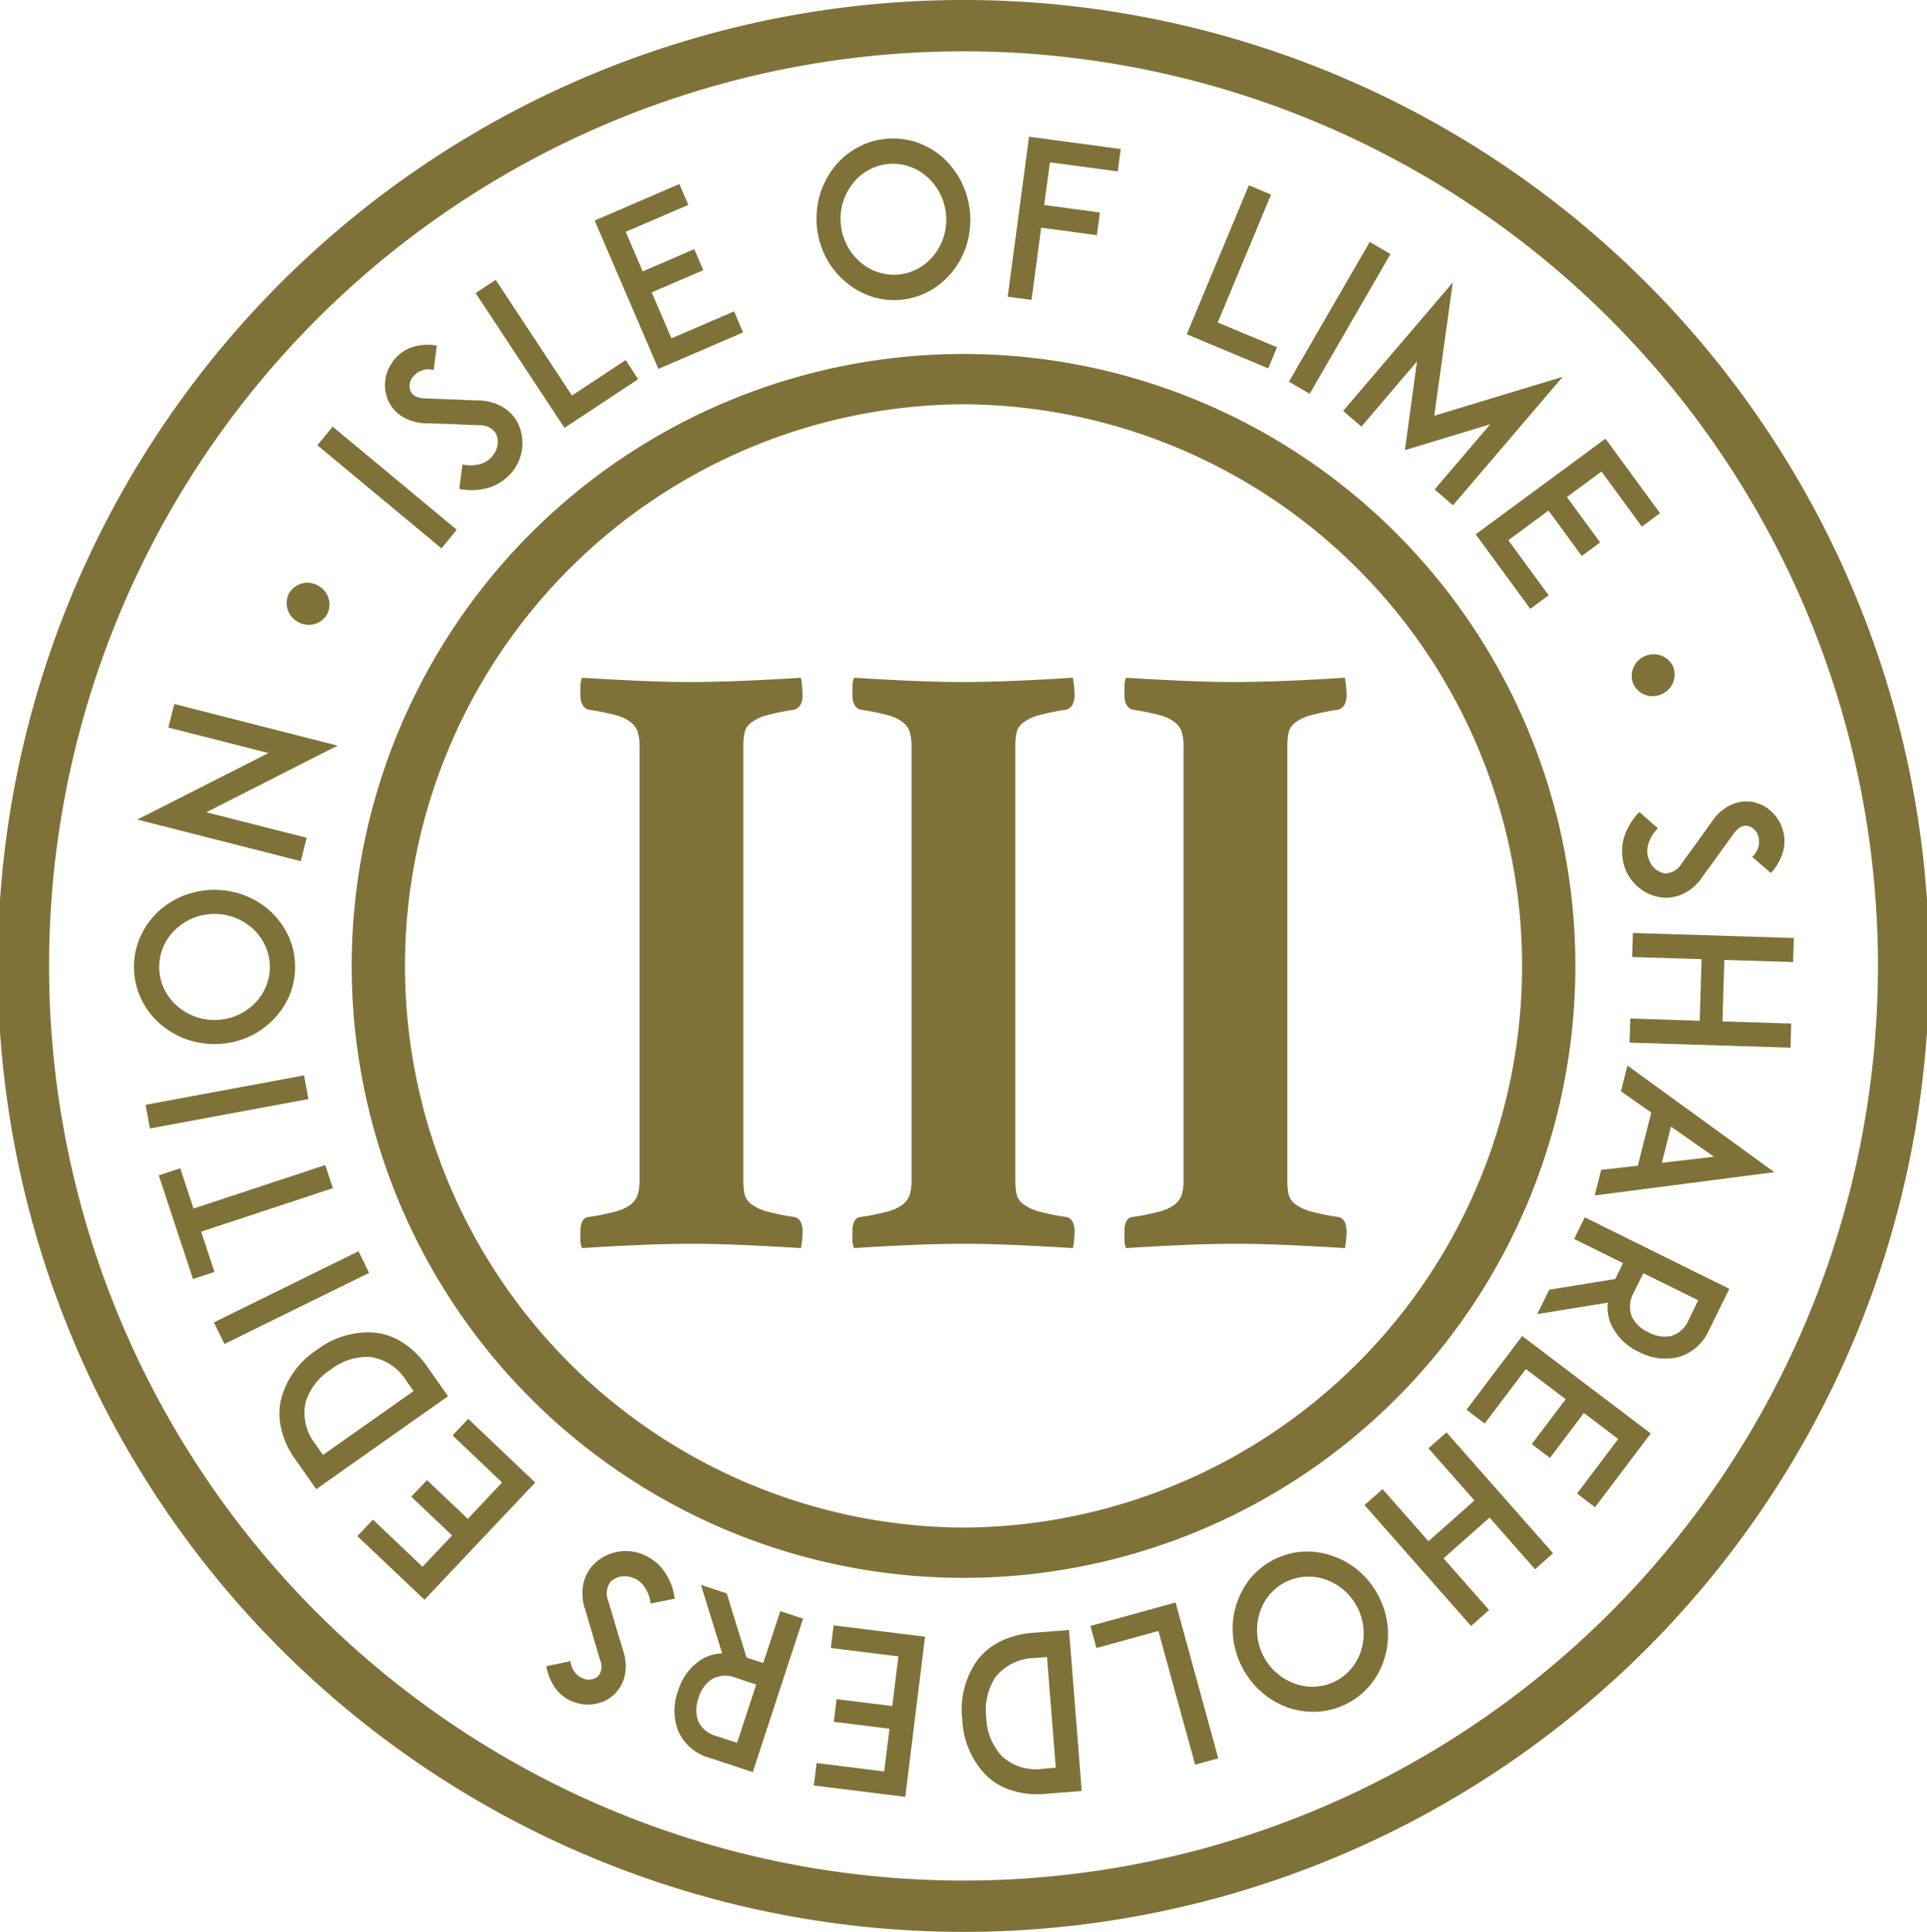 <svg xmlns="http://www.w3.org/2000/svg" xmlns:xlink="http://www.w3.org/1999/xlink" width="119" height="119.278" viewBox="0 0 119 119.278">
  <defs>
    <clipPath id="clip-path">
      <path id="Path_135" data-name="Path 135" d="M0,37.725H119V-81.553H0Z" transform="translate(0 81.553)" fill="#7f7238"/>
    </clipPath>
  </defs>
  <g id="Group_113" data-name="Group 113" transform="translate(0 81.553)">
    <g id="Group_59" data-name="Group 59" transform="translate(0 -81.553)" clip-path="url(#clip-path)">
      <g id="Group_57" data-name="Group 57" transform="translate(0 0)">
        <path id="Path_133" data-name="Path 133" d="M18.819,0a59.639,59.639,0,0,1,0,119.278A59.639,59.639,0,0,1,18.819,0m0,116.11a56.471,56.471,0,0,0,0-112.942,56.471,56.471,0,0,0,0,112.942" transform="translate(40.682)" fill="#7f7238"/>
      </g>
      <g id="Group_58" data-name="Group 58" transform="translate(100.168 49.48)">
        <path id="Path_134" data-name="Path 134" d="M.773,1.876a2.791,2.791,0,0,1-2.26-1.8A2.622,2.622,0,0,1-1.631-.49,2.983,2.983,0,0,1-1.6-1.64,3.809,3.809,0,0,1-.6-3.4L.547-2.39A2.127,2.127,0,0,0-.072-1.341a1.4,1.4,0,0,0,.061.876A1.271,1.271,0,0,0,.966.39,1.2,1.2,0,0,0,2.009-.222c.342-.483.932-1.281.977-1.34L3.938-2.9A2.857,2.857,0,0,1,5-3.814a2.23,2.23,0,0,1,1.239-.228,2.283,2.283,0,0,1,1.21.521,2.44,2.44,0,0,1,.739,1.036A2.447,2.447,0,0,1,8.3-1.075,3.216,3.216,0,0,1,7.519.366L6.366-.629a1.244,1.244,0,0,0,.357-1.332.887.887,0,0,0-.68-.594c-.193-.02-.5.042-.828.5L3.895-.23c-.2.268-.434.591-.6.825a2.978,2.978,0,0,1-1.15,1.033,2.457,2.457,0,0,1-1.372.249" transform="translate(1.672 4.056)" fill="#7f7238"/>
      </g>
    </g>
    <g id="Group_60" data-name="Group 60" transform="translate(100.632 -23.95)">
      <path id="Path_136" data-name="Path 136" d="M0,2.142.045.651,4.331.789l.117-3.8L.159-3.144.206-4.63l9.937.31L10.1-2.834,5.852-2.966,5.738.831,9.982.963,9.937,2.452Z" transform="translate(0 4.63)" fill="#7f7238"/>
    </g>
    <g id="Group_61" data-name="Group 61" transform="translate(98.48 -15.764)">
      <path id="Path_137" data-name="Path 137" d="M.842,1.956l.829-3.283L-.2-2.638.2-4.229,9.272,2.353-1.82,3.792l.4-1.58Zm1.483-.18L5.543,1.4,2.89-.46Z" transform="translate(1.82 4.229)" fill="#7f7238"/>
    </g>
    <g id="Group_63" data-name="Group 63" transform="translate(0 -81.553)" clip-path="url(#clip-path)">
      <g id="Group_62" data-name="Group 62" transform="translate(94.929 75.161)">
        <path id="Path_138" data-name="Path 138" d="M0,1.89.742.382,4.819-.279l.48-.978L2.28-2.751l.655-1.335L11.863.327l-.554,1.128-.69,1.406A2.965,2.965,0,0,1,8.682,4.551a3.473,3.473,0,0,1-2.409-.333A3.448,3.448,0,0,1,4.556,2.51a2.678,2.678,0,0,1-.2-1.329ZM5.963.558a1.716,1.716,0,0,0-.124,1.471,2.045,2.045,0,0,0,1.028.98,2.051,2.051,0,0,0,1.414.227,1.7,1.7,0,0,0,1.074-1l.588-1.2L6.551-.639Z" transform="translate(0 4.086)" fill="#7f7238"/>
      </g>
    </g>
    <g id="Group_64" data-name="Group 64" transform="translate(90.561 0.936)">
      <path id="Path_140" data-name="Path 140" d="M2.293,1.5.2,4.275-.925,3.424,1.17.652-1.29-1.211-3.832,2.153-4.957,1.3l2.551-3.377.888-1.174L6.42,2.766,5.533,3.943,2.983,7.32,1.87,6.476,4.412,3.109Z" transform="translate(4.957 3.25)" fill="#7f7238"/>
    </g>
    <g id="Group_65" data-name="Group 65" transform="translate(84.264 6.884)">
      <path id="Path_141" data-name="Path 141" d="M0,1.42,1.112.434,3.949,3.652,6.788,1.137,3.949-2.083l1.113-.986,6.582,7.464-1.112.989L7.72,2.192,4.881,4.709,7.693,7.9l-1.112.987Z" transform="translate(0 3.069)" fill="#7f7238"/>
    </g>
    <g id="Group_67" data-name="Group 67" transform="translate(0 -81.553)" clip-path="url(#clip-path)">
      <g id="Group_66" data-name="Group 66" transform="translate(76.124 95.798)">
        <path id="Path_142" data-name="Path 142" d="M1.363,0A4.63,4.63,0,0,1,3.2.255a4.957,4.957,0,0,1,1.64.932A5.183,5.183,0,0,1,6.058,2.731a5.353,5.353,0,0,1,.57,1.9,5.32,5.32,0,0,1-.177,1.882A4.672,4.672,0,0,1,5.6,8.162a4.576,4.576,0,0,1-1.452,1.2,4.648,4.648,0,0,1-1.824.513A4.9,4.9,0,0,1,.5,9.637,5.259,5.259,0,0,1-1.129,8.7,5.335,5.335,0,0,1-2.358,7.144,5.2,5.2,0,0,1-2.92,5.252a4.932,4.932,0,0,1,.164-1.878,5.075,5.075,0,0,1,.841-1.656A4.662,4.662,0,0,1-.449.514,4.5,4.5,0,0,1,1.363,0M5.008,6.014a3.533,3.533,0,0,0-2.232-4.3A3.168,3.168,0,0,0,.27,1.9,3.177,3.177,0,0,0-1.306,3.859a3.53,3.53,0,0,0,2.232,4.3,3.168,3.168,0,0,0,2.505-.177A3.185,3.185,0,0,0,5.008,6.014" transform="translate(2.946 0.007)" fill="#7f7238"/>
      </g>
    </g>
    <g id="Group_68" data-name="Group 68" transform="translate(67.335 17.388)">
      <path id="Path_144" data-name="Path 144" d="M0,.458,3.841-.6,5.259-.99,7.9,8.632l-1.432.391L4.2.767.374,1.82Z" transform="translate(0 0.99)" fill="#7f7238"/>
    </g>
    <g id="Group_70" data-name="Group 70" transform="translate(0 -81.553)" clip-path="url(#clip-path)">
      <g id="Group_69" data-name="Group 69" transform="translate(59.401 100.636)">
        <path id="Path_145" data-name="Path 145" d="M.007,1.748A5.241,5.241,0,0,1,.882-1.828,3.9,3.9,0,0,1,2.314-3.047,5.394,5.394,0,0,1,4.351-3.6L6.1-3.736l.5-.042.784,9.943L5.9,6.282l-.768.061a5.138,5.138,0,0,1-2.1-.225,3.853,3.853,0,0,1-1.606-.977A5.254,5.254,0,0,1,.007,1.748m1.482-.118a3.687,3.687,0,0,0,.958,2.38,3.105,3.105,0,0,0,2.567.78l.768-.06L5.24-2.106l-.766.061A3.143,3.143,0,0,0,2.062-.87a3.712,3.712,0,0,0-.573,2.5" transform="translate(0.015 3.778)" fill="#7f7238"/>
      </g>
    </g>
    <g id="Group_71" data-name="Group 71" transform="translate(50.258 18.799)">
      <path id="Path_147" data-name="Path 147" d="M1.477,2.019l-3.439-.427.173-1.4L1.65.619l.379-3.066-4.174-.518.173-1.4,4.187.521,1.458.18L2.452,6.227.992,6.044l-4.186-.518.171-1.387,4.174.519Z" transform="translate(3.194 4.364)" fill="#7f7238"/>
    </g>
    <g id="Group_74" data-name="Group 74" transform="translate(0 -81.553)" clip-path="url(#clip-path)">
      <g id="Group_72" data-name="Group 72" transform="translate(41.651 97.856)">
        <path id="Path_148" data-name="Path 148" d="M.517,0,2.11.524,3.33,4.481l1.034.342L5.416,1.618l1.408.465L3.716,11.56l-1.192-.395-1.482-.489A2.956,2.956,0,0,1-.9,8.988,3.477,3.477,0,0,1-.9,6.552,3.466,3.466,0,0,1,.542,4.607a2.653,2.653,0,0,1,1.283-.382ZM2.664,5.733A1.7,1.7,0,0,0,1.2,5.815,2.036,2.036,0,0,0,.373,6.972,2.073,2.073,0,0,0,.345,8.408a1.708,1.708,0,0,0,1.138.927l1.264.417,1.182-3.6Z" transform="translate(1.119)" fill="#7f7238"/>
      </g>
      <g id="Group_73" data-name="Group 73" transform="translate(33.743 95.769)">
        <path id="Path_149" data-name="Path 149" d="M.922.26a2.8,2.8,0,0,1,2.805-.7,2.866,2.866,0,0,1,.532.225A2.977,2.977,0,0,1,5.15.507a3.791,3.791,0,0,1,.782,1.872l-1.495.294a2.144,2.144,0,0,0-.453-1.131,1.4,1.4,0,0,0-.73-.484,1.271,1.271,0,0,0-1.274.262,1.19,1.19,0,0,0-.151,1.2C2,3.085,2.278,4.04,2.3,4.111L2.775,5.68a2.86,2.86,0,0,1,.078,1.4A2.232,2.232,0,0,1,2.278,8.2a2.282,2.282,0,0,1-1.148.649A2.42,2.42,0,0,1-.141,8.807,2.417,2.417,0,0,1-1.33,8.045a3.225,3.225,0,0,1-.663-1.5L-.5,6.234A1.235,1.235,0,0,0,.335,7.325a.885.885,0,0,0,.883-.18.935.935,0,0,0,.11-.964L.688,4.023C.6,3.7.485,3.319.4,3.044A3,3,0,0,1,.283,1.5,2.478,2.478,0,0,1,.922.26" transform="translate(1.993 0.561)" fill="#7f7238"/>
      </g>
    </g>
    <g id="Group_75" data-name="Group 75" transform="translate(22.071 6.052)">
      <path id="Path_151" data-name="Path 151" d="M1.849,2.276-.671-.118.3-1.142l2.52,2.393L4.938-.993,1.878-3.9l.968-1.025L5.915-2.006,6.984-.991.144,6.246-.927,5.231-4,2.316-3.038,1.3.022,4.207Z" transform="translate(3.997 4.921)" fill="#7f7238"/>
    </g>
    <g id="Group_77" data-name="Group 77" transform="translate(0 -81.553)" clip-path="url(#clip-path)">
      <g id="Group_76" data-name="Group 76" transform="translate(17.256 82.254)">
        <path id="Path_152" data-name="Path 152" d="M.733.344A5.22,5.22,0,0,1,4.246-.722,3.9,3.9,0,0,1,6.022-.11,5.371,5.371,0,0,1,7.53,1.365L8.539,2.8l.288.41L.689,8.947-.165,7.731-.607,7.1A5.123,5.123,0,0,1-1.48,5.179,3.877,3.877,0,0,1-1.457,3.3,5.243,5.243,0,0,1,.733.344m.854,1.217A3.691,3.691,0,0,0,.031,3.6,3.116,3.116,0,0,0,.666,6.206l.44.629L6.7,2.892l-.442-.629A3.139,3.139,0,0,0,4.024.783a3.709,3.709,0,0,0-2.437.778" transform="translate(1.584 0.743)" fill="#7f7238"/>
      </g>
    </g>
    <g id="Group_78" data-name="Group 78" transform="translate(13.207 -4.299)">
      <path id="Path_154" data-name="Path 154" d="M3.032.422-5.9,4.813l-.654-1.332L2.378-.913Z" transform="translate(6.554 0.913)" fill="#7f7238"/>
    </g>
    <g id="Group_79" data-name="Group 79" transform="translate(9.805 -9.62)">
      <path id="Path_155" data-name="Path 155" d="M.42.063,1.24,2.548,9.373-.137l.471,1.426L1.711,3.976l.821,2.485L1.206,6.9-.907.5Z" transform="translate(0.907 0.137)" fill="#7f7238"/>
    </g>
    <g id="Group_80" data-name="Group 80" transform="translate(8.989 -15.155)">
      <path id="Path_156" data-name="Path 156" d="M3.181.462-6.606,2.277-6.877.815,2.909-1Z" transform="translate(6.877 0.999)" fill="#7f7238"/>
    </g>
    <g id="Group_82" data-name="Group 82" transform="translate(0 -81.553)" clip-path="url(#clip-path)">
      <g id="Group_81" data-name="Group 81" transform="translate(8.272 54.941)">
        <path id="Path_157" data-name="Path 157" d="M3.026,2.088A4.735,4.735,0,0,1,1.956,3.6,4.912,4.912,0,0,1,.375,4.632a5.161,5.161,0,0,1-1.932.377A5.332,5.332,0,0,1-3.5,4.64,5.26,5.26,0,0,1-5.09,3.615,4.721,4.721,0,0,1-6.151,2.1,4.585,4.585,0,0,1-6.542.257,4.66,4.66,0,0,1-6.157-1.6,4.962,4.962,0,0,1-5.1-3.122,5.285,5.285,0,0,1-3.519-4.14a5.313,5.313,0,0,1,1.945-.374,5.159,5.159,0,0,1,1.932.369A4.91,4.91,0,0,1,1.944-3.135,5.05,5.05,0,0,1,3.02-1.622,4.664,4.664,0,0,1,3.411.238a4.549,4.549,0,0,1-.385,1.85m-7,.474a3.476,3.476,0,0,0,2.416.957A3.475,3.475,0,0,0,.853,2.555a3.192,3.192,0,0,0,1-2.315A3.2,3.2,0,0,0,.847-2.069a3.5,3.5,0,0,0-2.419-.958,3.488,3.488,0,0,0-2.412.968,3.181,3.181,0,0,0-1,2.312A3.187,3.187,0,0,0-3.977,2.562" transform="translate(6.542 4.514)" fill="#7f7238"/>
      </g>
    </g>
    <g id="Group_83" data-name="Group 83" transform="translate(8.48 -38.087)">
      <path id="Path_159" data-name="Path 159" d="M1.348,2.114l6.2,1.577L7.181,5.133-2.914,2.566l8.1-4.108L-1-3.115-.631-4.57,9.452-2Z" transform="translate(2.914 4.57)" fill="#7f7238"/>
    </g>
    <g id="Group_85" data-name="Group 85" transform="translate(0 -81.553)" clip-path="url(#clip-path)">
      <g id="Group_84" data-name="Group 84" transform="translate(17.7 35.984)">
        <path id="Path_160" data-name="Path 160" d="M.79.616A1.31,1.31,0,0,1-1,1.088,1.321,1.321,0,0,1-1.556-.684a1.312,1.312,0,0,1,1.79-.474A1.321,1.321,0,0,1,.79.616" transform="translate(1.708 1.331)" fill="#7f7238"/>
      </g>
    </g>
    <g id="Group_86" data-name="Group 86" transform="translate(19.598 -55.211)">
      <path id="Path_162" data-name="Path 162" d="M2.423,2.376-5.238-3.989l.946-1.148L3.369,1.23Z" transform="translate(5.238 5.137)" fill="#7f7238"/>
    </g>
    <g id="Group_88" data-name="Group 88" transform="translate(0 -81.553)" clip-path="url(#clip-path)">
      <g id="Group_87" data-name="Group 87" transform="translate(23.773 21.29)">
        <path id="Path_163" data-name="Path 163" d="M2.593,1.526a2.808,2.808,0,0,1-.24,2.886,2.7,2.7,0,0,1-.385.431A2.951,2.951,0,0,1,1,5.456a3.753,3.753,0,0,1-2.02.14l.2-1.511A2.144,2.144,0,0,0,.4,4.018a1.4,1.4,0,0,0,.692-.535A1.281,1.281,0,0,0,1.252,2.19,1.183,1.183,0,0,0,.167,1.664c-.594-.018-1.583-.067-1.657-.07l-1.637-.05a2.855,2.855,0,0,1-1.347-.376A2.235,2.235,0,0,1-5.351.261a2.3,2.3,0,0,1-.244-1.3,2.443,2.443,0,0,1,.45-1.191,2.427,2.427,0,0,1,1.1-.883A3.211,3.211,0,0,1-2.41-3.256L-2.6-1.744A1.237,1.237,0,0,0-3.9-1.3a.883.883,0,0,0-.113.894c.091.173.31.392.873.415L-.887.094c.332.02.73.035,1.016.041A3.005,3.005,0,0,1,1.624.521a2.457,2.457,0,0,1,.97,1" transform="translate(5.607 3.299)" fill="#7f7238"/>
      </g>
    </g>
    <g id="Group_89" data-name="Group 89" transform="translate(29.372 -64.275)">
      <path id="Path_165" data-name="Path 165" d="M3.175,1.94-.147,4.134l-1.229.812L-6.863-3.375l1.239-.819L-.913,2.949,2.4.761Z" transform="translate(6.863 4.194)" fill="#7f7238"/>
    </g>
    <g id="Group_90" data-name="Group 90" transform="translate(36.724 -70.191)">
      <path id="Path_166" data-name="Path 166" d="M.938,1.706,4.122.333l.557,1.3L1.495,3l1.218,2.84L6.58,4.174l.556,1.3L3.259,7.144l-1.351.582L-2.027-1.435l1.353-.582L3.2-3.689,3.755-2.4-.112-.738Z" transform="translate(2.027 3.689)" fill="#7f7238"/>
    </g>
    <g id="Group_92" data-name="Group 92" transform="translate(0 -81.553)" clip-path="url(#clip-path)">
      <g id="Group_91" data-name="Group 91" transform="translate(50.423 8.549)">
        <path id="Path_167" data-name="Path 167" d="M1.059,3.081a4.69,4.69,0,0,1-1.6-.93A4.923,4.923,0,0,1-1.713.669a5.208,5.208,0,0,1-.553-1.894A5.352,5.352,0,0,1-2.077-3.2a5.322,5.322,0,0,1,.869-1.676A4.692,4.692,0,0,1,.2-6.076a4.485,4.485,0,0,1,1.8-.563,4.65,4.65,0,0,1,1.884.212,5,5,0,0,1,1.6.916A5.245,5.245,0,0,1,6.634-4.024a5.267,5.267,0,0,1,.551,1.9A5.266,5.266,0,0,1,7-.156a5,5,0,0,1-.859,1.675,4.982,4.982,0,0,1-1.4,1.212A4.636,4.636,0,0,1,2.928,3.3a4.534,4.534,0,0,1-1.869-.215M-.057-3.865a3.492,3.492,0,0,0-.73,2.5A3.5,3.5,0,0,0,.395.956a3.16,3.16,0,0,0,2.388.787A3.172,3.172,0,0,0,4.981.521a3.52,3.52,0,0,0,.728-2.5A3.509,3.509,0,0,0,4.526-4.3a3.156,3.156,0,0,0-2.387-.784,3.156,3.156,0,0,0-2.2,1.22" transform="translate(2.288 6.66)" fill="#7f7238"/>
      </g>
    </g>
    <g id="Group_93" data-name="Group 93" transform="translate(62.229 -73.116)">
      <path id="Path_169" data-name="Path 169" d="M.713,1.335,4.154,1.8l-.187,1.4L.526,2.734-.068,7.194-1.541,7-.223-2.885l1.461.2,4.2.563L5.256-.741,1.065-1.3Z" transform="translate(1.541 2.885)" fill="#7f7238"/>
    </g>
    <g id="Group_94" data-name="Group 94" transform="translate(73.287 -70.111)">
      <path id="Path_170" data-name="Path 170" d="M1.591,3.574-2.081,2.039-3.44,1.471l3.835-9.2,1.37.573L-1.527.743,2.134,2.271Z" transform="translate(3.44 7.727)" fill="#7f7238"/>
    </g>
    <g id="Group_95" data-name="Group 95" transform="translate(79.596 -66.613)">
      <path id="Path_171" data-name="Path 171" d="M0,2.728,4.99-5.9l1.283.747L1.283,3.476Z" transform="translate(0 5.898)" fill="#7f7238"/>
    </g>
    <g id="Group_96" data-name="Group 96" transform="translate(82.944 -64.114)">
      <path id="Path_172" data-name="Path 172" d="M1.786,4.042,5.225.016l-5.274,1.6L.7-3.866-2.733.162l-1.129-.97L2.91-8.739,1.766-.512l7.929-2.4L2.923,5.02Z" transform="translate(3.862 8.739)" fill="#7f7238"/>
    </g>
    <g id="Group_97" data-name="Group 97" transform="translate(91.132 -54.468)">
      <path id="Path_173" data-name="Path 173" d="M1.78,1.14l2.053,2.8L2.7,4.779.647,1.975-1.836,3.806l2.491,3.4-1.134.838-2.5-3.412-.872-1.191L4.163-2.464l.87,1.188,2.5,3.414-1.125.828L3.919-.438Z" transform="translate(3.849 2.464)" fill="#7f7238"/>
    </g>
    <g id="Group_103" data-name="Group 103" transform="translate(0 -81.553)" clip-path="url(#clip-path)">
      <g id="Group_98" data-name="Group 98" transform="translate(100.759 40.398)">
        <path id="Path_174" data-name="Path 174" d="M.03.572a1.318,1.318,0,0,1,.737-1.7A1.316,1.316,0,0,1,2.5-.466a1.315,1.315,0,0,1-.737,1.7A1.314,1.314,0,0,1,.03.572" transform="translate(0.066 1.238)" fill="#7f7238"/>
      </g>
      <g id="Group_99" data-name="Group 99" transform="translate(21.805 21.855)">
        <path id="Path_175" data-name="Path 175" d="M11.923,0a37.783,37.783,0,0,1,0,75.566A37.783,37.783,0,0,1,11.923,0m0,72.462a34.679,34.679,0,0,0,0-69.357,34.679,34.679,0,0,0,0,69.357" transform="translate(25.774)" fill="#7f7238"/>
      </g>
      <g id="Group_100" data-name="Group 100" transform="translate(35.845 41.844)">
        <path id="Path_176" data-name="Path 176" d="M3.182,9.805a4.4,4.4,0,0,0,.075.88,1.093,1.093,0,0,0,.407.614,2.83,2.83,0,0,0,.965.453,13.345,13.345,0,0,0,1.7.347c.338.072.51.374.51.907,0,.107-.01.268-.026.481a3.734,3.734,0,0,1-.078.534q-1.623-.108-3.481-.189c-1.234-.053-2.33-.079-3.275-.079q-1.476,0-3.305.079t-3.453.189a1.233,1.233,0,0,1-.1-.534v-.481q0-.853.506-.907a13.431,13.431,0,0,0,1.7-.347,2.549,2.549,0,0,0,.939-.453,1.285,1.285,0,0,0,.405-.614,3.154,3.154,0,0,0,.1-.88V-16.929a3.149,3.149,0,0,0-.1-.879,1.285,1.285,0,0,0-.405-.614,2.571,2.571,0,0,0-.939-.455,13.97,13.97,0,0,0-1.7-.347q-.507-.158-.506-.907v-.48a1.614,1.614,0,0,1,.1-.586q1.623.107,3.453.187t3.305.079c.945,0,2.04-.028,3.275-.079s2.4-.116,3.481-.187a5.672,5.672,0,0,1,.078.586c.016.214.026.374.026.48,0,.5-.173.8-.51.907a13.879,13.879,0,0,0-1.7.347,2.857,2.857,0,0,0-.965.455,1.093,1.093,0,0,0-.407.614,4.392,4.392,0,0,0-.075.879Z" transform="translate(6.878 21.197)" fill="#7f7238"/>
      </g>
      <g id="Group_101" data-name="Group 101" transform="translate(52.641 41.844)">
        <path id="Path_177" data-name="Path 177" d="M3.182,9.805a4.4,4.4,0,0,0,.075.88,1.093,1.093,0,0,0,.407.614,2.83,2.83,0,0,0,.965.453,13.345,13.345,0,0,0,1.7.347c.338.072.51.374.51.907,0,.107-.01.268-.026.481a3.516,3.516,0,0,1-.079.534q-1.621-.108-3.479-.189c-1.234-.053-2.33-.079-3.275-.079q-1.479,0-3.305.079t-3.453.189a1.233,1.233,0,0,1-.1-.534v-.481q0-.853.506-.907a13.345,13.345,0,0,0,1.7-.347,2.545,2.545,0,0,0,.94-.453,1.274,1.274,0,0,0,.405-.614,3.154,3.154,0,0,0,.1-.88V-16.929a3.149,3.149,0,0,0-.1-.879,1.274,1.274,0,0,0-.405-.614,2.568,2.568,0,0,0-.94-.455,13.879,13.879,0,0,0-1.7-.347q-.507-.158-.506-.907v-.48a1.614,1.614,0,0,1,.1-.586q1.623.107,3.453.187t3.305.079c.945,0,2.04-.028,3.275-.079s2.4-.116,3.479-.187a5.283,5.283,0,0,1,.079.586c.016.214.026.374.026.48,0,.5-.173.8-.51.907a13.879,13.879,0,0,0-1.7.347,2.857,2.857,0,0,0-.965.455,1.093,1.093,0,0,0-.407.614,4.392,4.392,0,0,0-.075.879Z" transform="translate(6.878 21.197)" fill="#7f7238"/>
      </g>
      <g id="Group_102" data-name="Group 102" transform="translate(69.438 41.844)">
        <path id="Path_178" data-name="Path 178" d="M3.182,9.805a4.4,4.4,0,0,0,.075.88,1.093,1.093,0,0,0,.407.614,2.83,2.83,0,0,0,.965.453,13.345,13.345,0,0,0,1.7.347c.338.072.51.374.51.907,0,.107-.01.268-.026.481a3.516,3.516,0,0,1-.079.534q-1.621-.108-3.479-.189c-1.234-.053-2.33-.079-3.275-.079q-1.479,0-3.305.079c-1.218.054-2.372.117-3.453.189a1.233,1.233,0,0,1-.1-.534v-.481q0-.853.506-.907a13.345,13.345,0,0,0,1.7-.347,2.525,2.525,0,0,0,.939-.453,1.278,1.278,0,0,0,.407-.614,3.154,3.154,0,0,0,.1-.88V-16.929a3.149,3.149,0,0,0-.1-.879,1.278,1.278,0,0,0-.407-.614,2.547,2.547,0,0,0-.939-.455,13.879,13.879,0,0,0-1.7-.347q-.507-.158-.506-.907v-.48a1.614,1.614,0,0,1,.1-.586c1.081.072,2.235.133,3.453.187s2.32.079,3.305.079c.945,0,2.04-.028,3.275-.079s2.4-.116,3.479-.187a5.283,5.283,0,0,1,.079.586c.016.214.026.374.026.48,0,.5-.173.8-.51.907a13.879,13.879,0,0,0-1.7.347,2.857,2.857,0,0,0-.965.455,1.093,1.093,0,0,0-.407.614,4.392,4.392,0,0,0-.075.879Z" transform="translate(6.878 21.197)" fill="#7f7238"/>
      </g>
    </g>
  </g>
</svg>
